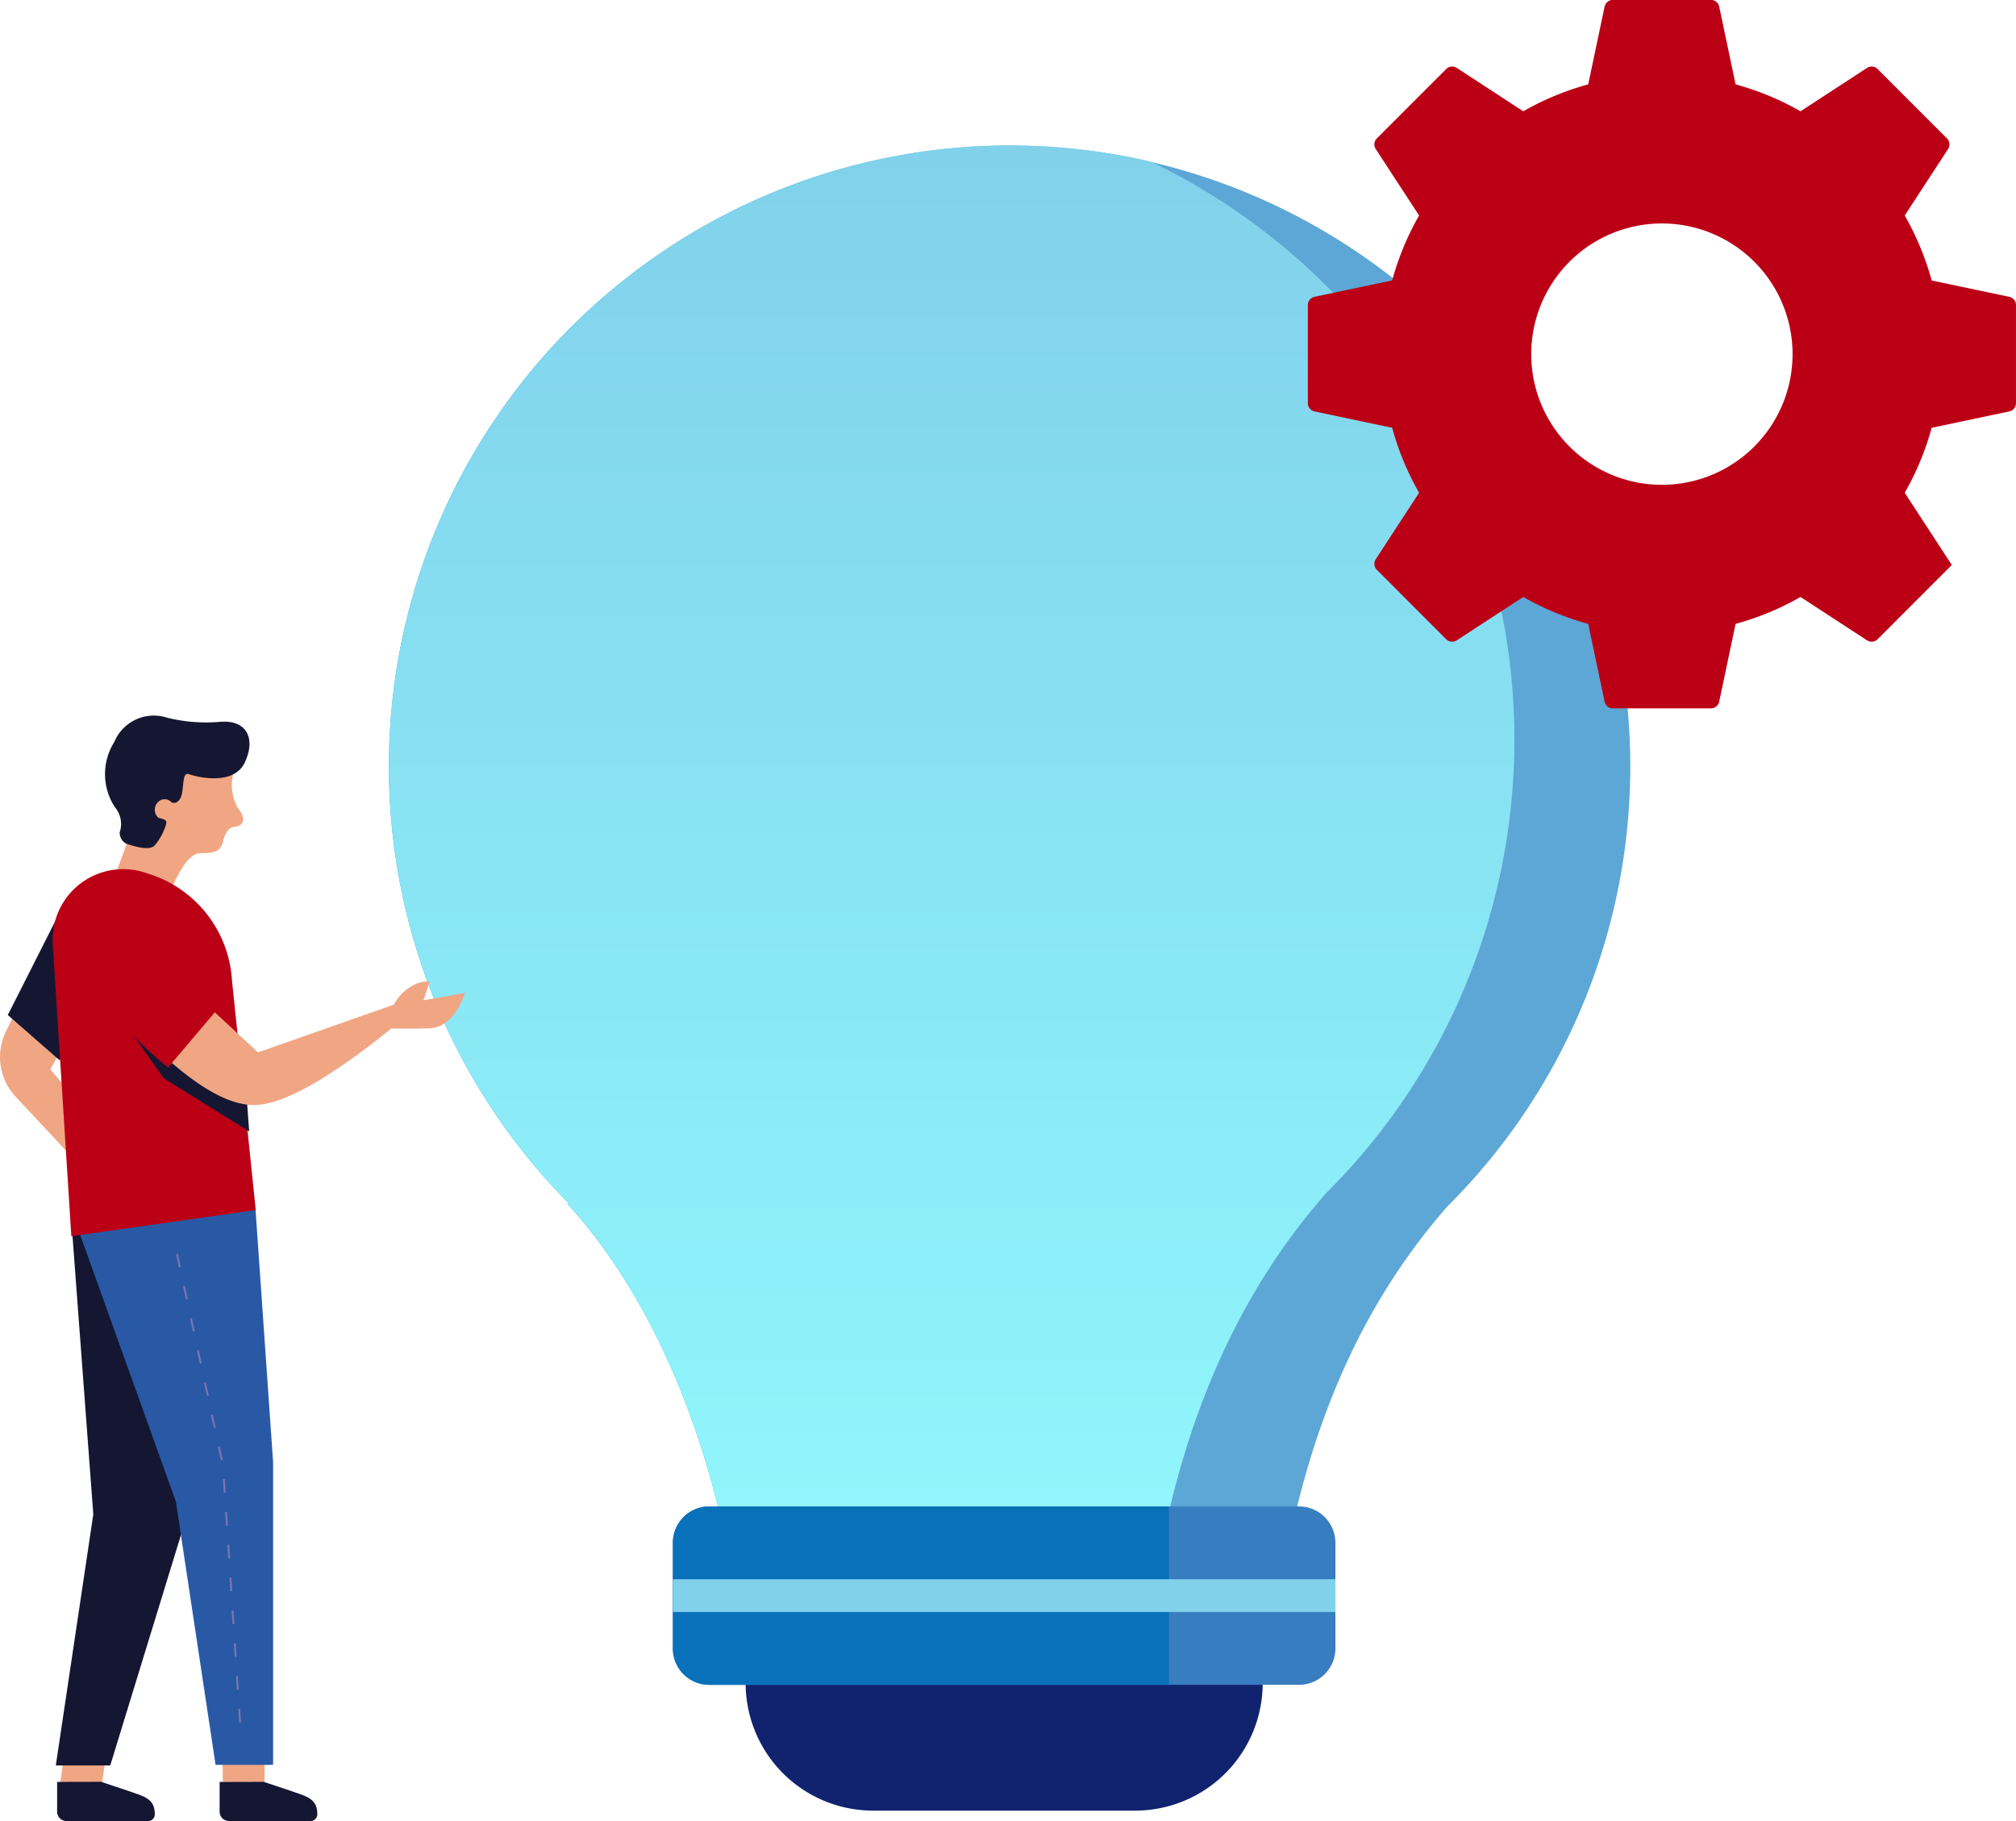 <svg xmlns="http://www.w3.org/2000/svg" xmlns:xlink="http://www.w3.org/1999/xlink" width="88.962" height="80.351" viewBox="0 0 88.962 80.351">
  <defs>
    <linearGradient id="linear-gradient" x1="0.5" x2="0.5" y2="1" gradientUnits="objectBoundingBox">
      <stop offset="0" stop-color="#81d1eb"/>
      <stop offset="0.937" stop-color="#90f6fc"/>
      <stop offset="1" stop-color="#92fcff"/>
    </linearGradient>
    <linearGradient id="linear-gradient-2" x1="-11.659" y1="31.82" x2="-11.657" y2="31.819" gradientUnits="objectBoundingBox">
      <stop offset="0" stop-color="#0d1640"/>
      <stop offset="1" stop-color="#11236f"/>
    </linearGradient>
    <linearGradient id="linear-gradient-3" x1="-11.997" y1="23.42" x2="-11.997" y2="23.409" gradientUnits="objectBoundingBox">
      <stop offset="0" stop-color="#42ace4"/>
      <stop offset="1" stop-color="#0871ba"/>
    </linearGradient>
    <linearGradient id="linear-gradient-4" x1="-8.974" y1="132.037" x2="-8.974" y2="131.945" gradientUnits="objectBoundingBox">
      <stop offset="0" stop-color="#c8eaf7"/>
      <stop offset="1" stop-color="#81d1eb"/>
    </linearGradient>
    <linearGradient id="linear-gradient-5" x1="-9.328" y1="7.903" x2="-9.328" y2="7.9" gradientUnits="objectBoundingBox">
      <stop offset="0" stop-color="#de001a"/>
      <stop offset="0.179" stop-color="#e61a36"/>
      <stop offset="0.76" stop-color="#bb0016"/>
      <stop offset="0.992" stop-color="#bb0016"/>
      <stop offset="1" stop-color="#bb0016"/>
    </linearGradient>
    <linearGradient id="linear-gradient-6" x1="-23.488" y1="7.943" x2="-23.488" y2="7.935" gradientUnits="objectBoundingBox">
      <stop offset="0" stop-color="#07378d"/>
      <stop offset="1" stop-color="#2959a5"/>
    </linearGradient>
    <linearGradient id="linear-gradient-7" x1="-23.406" y1="12.916" x2="-23.406" y2="12.909" xlink:href="#linear-gradient-5"/>
    <linearGradient id="linear-gradient-8" x1="-39.399" y1="39.806" x2="-39.399" y2="39.785" xlink:href="#linear-gradient-5"/>
  </defs>
  <g id="Group_3798" data-name="Group 3798" transform="translate(-133.988 -43.121)">
    <g id="Group_91" data-name="Group 91" transform="translate(151.149 43.121)">
      <g id="Group_91-2" data-name="Group 91" transform="translate(0 6.417)">
        <path id="Path_1922" data-name="Path 1922" d="M253.722,310.23c-1.38-7.5-4.177-12.831-7.265-16.217l.06-.018a27.391,27.391,0,1,1,38.787.131c-3.357,3.823-5.979,8.922-7.247,16.165C277.516,313.382,254.3,313.364,253.722,310.23Z" transform="translate(-238.586 -247.318)" fill="#5da7d6"/>
        <path id="Path_1923" data-name="Path 1923" d="M288.251,273.527a28.186,28.186,0,0,1-8.308,20.022c-3.46,3.942-6.161,9.2-7.469,16.67-.231,1.321-4.477,2.092-9.412,2.31-4.867-.218-9.1-.984-9.339-2.3-1.38-7.5-4.177-12.831-7.265-16.217l.06-.018A27.4,27.4,0,0,1,272.2,248.029,28.261,28.261,0,0,1,288.251,273.527Z" transform="translate(-238.586 -247.318)" fill="url(#linear-gradient)"/>
        <path id="Path_1924" data-name="Path 1924" d="M250.084,296.874H272.9a5.624,5.624,0,0,1-5.623,5.623H255.709A5.624,5.624,0,0,1,250.084,296.874Z" transform="translate(-234.341 -229.022)" fill="url(#linear-gradient-2)"/>
        <path id="Path_1925" data-name="Path 1925" d="M249.345,291.178h26.023a1.607,1.607,0,0,1,1.607,1.607v4.658a1.607,1.607,0,0,1-1.607,1.607H249.345a1.606,1.606,0,0,1-1.607-1.607v-4.658A1.606,1.606,0,0,1,249.345,291.178Z" transform="translate(-235.207 -231.125)" fill="#397dc1"/>
        <path id="Path_1926" data-name="Path 1926" d="M249.345,291.178h20.283v7.873H249.345a1.606,1.606,0,0,1-1.607-1.607v-4.658A1.606,1.606,0,0,1,249.345,291.178Z" transform="translate(-235.207 -231.125)" fill="url(#linear-gradient-3)"/>
        <path id="Path_1927" data-name="Path 1927" d="M247.738,293.525h29.238v1.446H247.738Z" transform="translate(-235.207 -230.259)" fill="url(#linear-gradient-4)"/>
      </g>
      <g id="Group_92" data-name="Group 92" transform="translate(40.551)">
        <path id="Path_1928" data-name="Path 1928" d="M273.113,252.14l-1.914-2.934a.373.373,0,0,1,.049-.467l3.061-3.062a.373.373,0,0,1,.467-.049l2.934,1.914a12.249,12.249,0,0,1,2.866-1.188l.722-3.427a.373.373,0,0,1,.364-.3h4.331a.373.373,0,0,1,.364.3l.722,3.427a12.249,12.249,0,0,1,2.866,1.188l2.934-1.914a.373.373,0,0,1,.467.049l3.062,3.062a.371.371,0,0,1,.048.467l-1.913,2.934a12.307,12.307,0,0,1,1.188,2.866l3.427.722a.371.371,0,0,1,.294.364v4.331a.371.371,0,0,1-.294.363l-3.427.722a12.317,12.317,0,0,1-1.188,2.867l2.078,3.186-3.275,3.276a.373.373,0,0,1-.467.048l-2.934-1.913a12.247,12.247,0,0,1-2.866,1.187l-.722,3.427a.373.373,0,0,1-.364.3h-4.331a.373.373,0,0,1-.364-.3l-.722-3.427a12.247,12.247,0,0,1-2.866-1.187l-2.934,1.913a.373.373,0,0,1-.467-.048l-3.061-3.063a.371.371,0,0,1-.049-.466l1.914-2.934a12.258,12.258,0,0,1-1.188-2.867l-3.427-.722a.371.371,0,0,1-.294-.363v-4.331a.371.371,0,0,1,.294-.364l3.427-.722a12.248,12.248,0,0,1,1.188-2.866Zm10.714,11.883a5.766,5.766,0,1,0-5.766-5.767A5.767,5.767,0,0,0,283.827,264.023Z" transform="translate(-268.203 -242.631)" fill="url(#linear-gradient-5)"/>
      </g>
    </g>
    <g id="Group_78" data-name="Group 78" transform="translate(133.988 74.73)">
      <path id="Path_1787" data-name="Path 1787" d="M227.163,274.324l-.926,1.9a2.563,2.563,0,0,0,.432,2.874l2.345,2.508,1.24-1.315-2.057-2.4.927-1.688Z" transform="translate(-225.977 -262.312)" fill="#f1a683"/>
      <path id="Path_1788" data-name="Path 1788" d="M231.465,270.7l-2.8,1.3-2.435,4.818,2.281,1.994,2.957-3.5Z" transform="translate(-225.886 -263.639)" fill="#151732"/>
      <path id="Path_1789" data-name="Path 1789" d="M228.171,298.7l-.256,1.845h1.847l.256-1.845Z" transform="translate(-225.268 -253.392)" fill="#f1a683"/>
      <path id="Path_1790" data-name="Path 1790" d="M233.173,298.6v1.845h1.847V298.6Z" transform="translate(-223.344 -253.429)" fill="#f1a683"/>
      <path id="Path_1791" data-name="Path 1791" d="M230.182,306.034l3.245-10.578,1.039-13.961-6.049-.15,1.017,13.61-1.654,11.079Z" transform="translate(-225.317 -259.743)" fill="#141632"/>
      <path id="Path_1792" data-name="Path 1792" d="M237.2,306V292.632l-.775-11.13-8.186-.135,4.672,13.018L234.662,306Z" transform="translate(-225.149 -259.735)" fill="url(#linear-gradient-6)"/>
      <path id="Path_1793" data-name="Path 1793" d="M233.073,299.951v1.315a.411.411,0,0,0,.411.41h3.637a.3.3,0,0,0,.261-.32c0-.687-.522-.777-1.141-1l-1.229-.41Z" transform="translate(-223.381 -252.934)" fill="#141632"/>
      <path id="Path_1794" data-name="Path 1794" d="M227.823,299.951v1.315a.41.41,0,0,0,.41.41h3.637a.294.294,0,0,0,.261-.32c0-.687-.52-.777-1.141-1l-1.228-.41Z" transform="translate(-225.302 -252.934)" fill="#141632"/>
      <path id="Path_1795" data-name="Path 1795" d="M232.251,272.744q.654-1.422,1.2-1.436c.549-.015.891,0,1.02-.519s.328-.638.571-.657.531-.273.072-.837a2.053,2.053,0,0,1-.051-1.885q-2.782-2.262-3.986-.163a5.252,5.252,0,0,0-.863,3.669l-.552,1.482Z" transform="translate(-224.628 -265.271)" fill="#f1a683"/>
      <path id="Path_1796" data-name="Path 1796" d="M230.3,271.144q.992.346,1.251.091a2.524,2.524,0,0,0,.523-.983c.036-.186-.19-.189-.347-.249a.47.47,0,0,1,0-.708.4.4,0,0,1,.563.015c.09.089.4.057.479-.4s.033-.936.318-.826,1.948.538,2.446-.512.107-1.9-1.09-1.8a7.173,7.173,0,0,1-2.33-.182,1.889,1.889,0,0,0-2.336,1.074,2.658,2.658,0,0,0,.027,2.871,1.147,1.147,0,0,1,.213,1.11A.543.543,0,0,0,230.3,271.144Z" transform="translate(-224.735 -265.53)" fill="#151732"/>
      <path id="Path_1797" data-name="Path 1797" d="M231.861,270.656a3.113,3.113,0,0,0-4.178,3.12l.82,12.887,8.138-1.156-1.05-10.142A5.253,5.253,0,0,0,231.861,270.656Z" transform="translate(-225.355 -263.724)" fill="url(#linear-gradient-7)"/>
      <path id="Path_1798" data-name="Path 1798" d="M229.755,275.083l2.064,2.922,3.773,2.345-.181-2.42Z" transform="translate(-224.595 -262.034)" fill="#151732"/>
      <path id="Path_1799" data-name="Path 1799" d="M231.831,273.77l-1.253,2.811q3.086,3.135,4.975,3.083t6.017-3.381q.535.025,1.619,0t1.624-1.563l-1.829.321.268-.825a1.423,1.423,0,0,0-.843.232,2.011,2.011,0,0,0-.729.784l-6,2.11Z" transform="translate(-224.294 -262.515)" fill="#f1a683"/>
      <path id="Path_1800" data-name="Path 1800" d="M234.448,303.575l-.04-.6.085-.005.04.6Zm-.1-1.448-.038-.6.085-.005.04.6Zm-.094-1.448-.04-.6.086-.005.038.6Zm-.1-1.449-.038-.6.085-.005.04.6Zm-.094-1.448-.038-.6.085-.007.038.6Zm-.094-1.448-.04-.6.086-.005.038.6Zm-.1-1.448-.038-.6.085-.005.04.6Zm-.094-1.449-.04-.6.086-.005.038.6ZM233.641,292l-.127-.585.083-.018.127.583Zm-.309-1.419L233.2,290l.085-.019.126.585Zm-.307-1.418-.127-.585.083-.018.127.585Zm-.309-1.418-.127-.585.083-.018.127.583Zm-.309-1.419-.127-.583.085-.019.126.585Zm-.307-1.418-.127-.585.083-.018.127.585Zm-.309-1.418-.127-.585.083-.018.127.583Z" transform="translate(-223.896 -259.177)" fill="#7a73b3"/>
      <path id="Path_1801" data-name="Path 1801" d="M232.11,278.242l2.262-2.665q-2.918-3.54-4.449-1.945T232.11,278.242Z" transform="translate(-224.696 -262.747)" fill="url(#linear-gradient-8)"/>
    </g>
  </g>
</svg>

